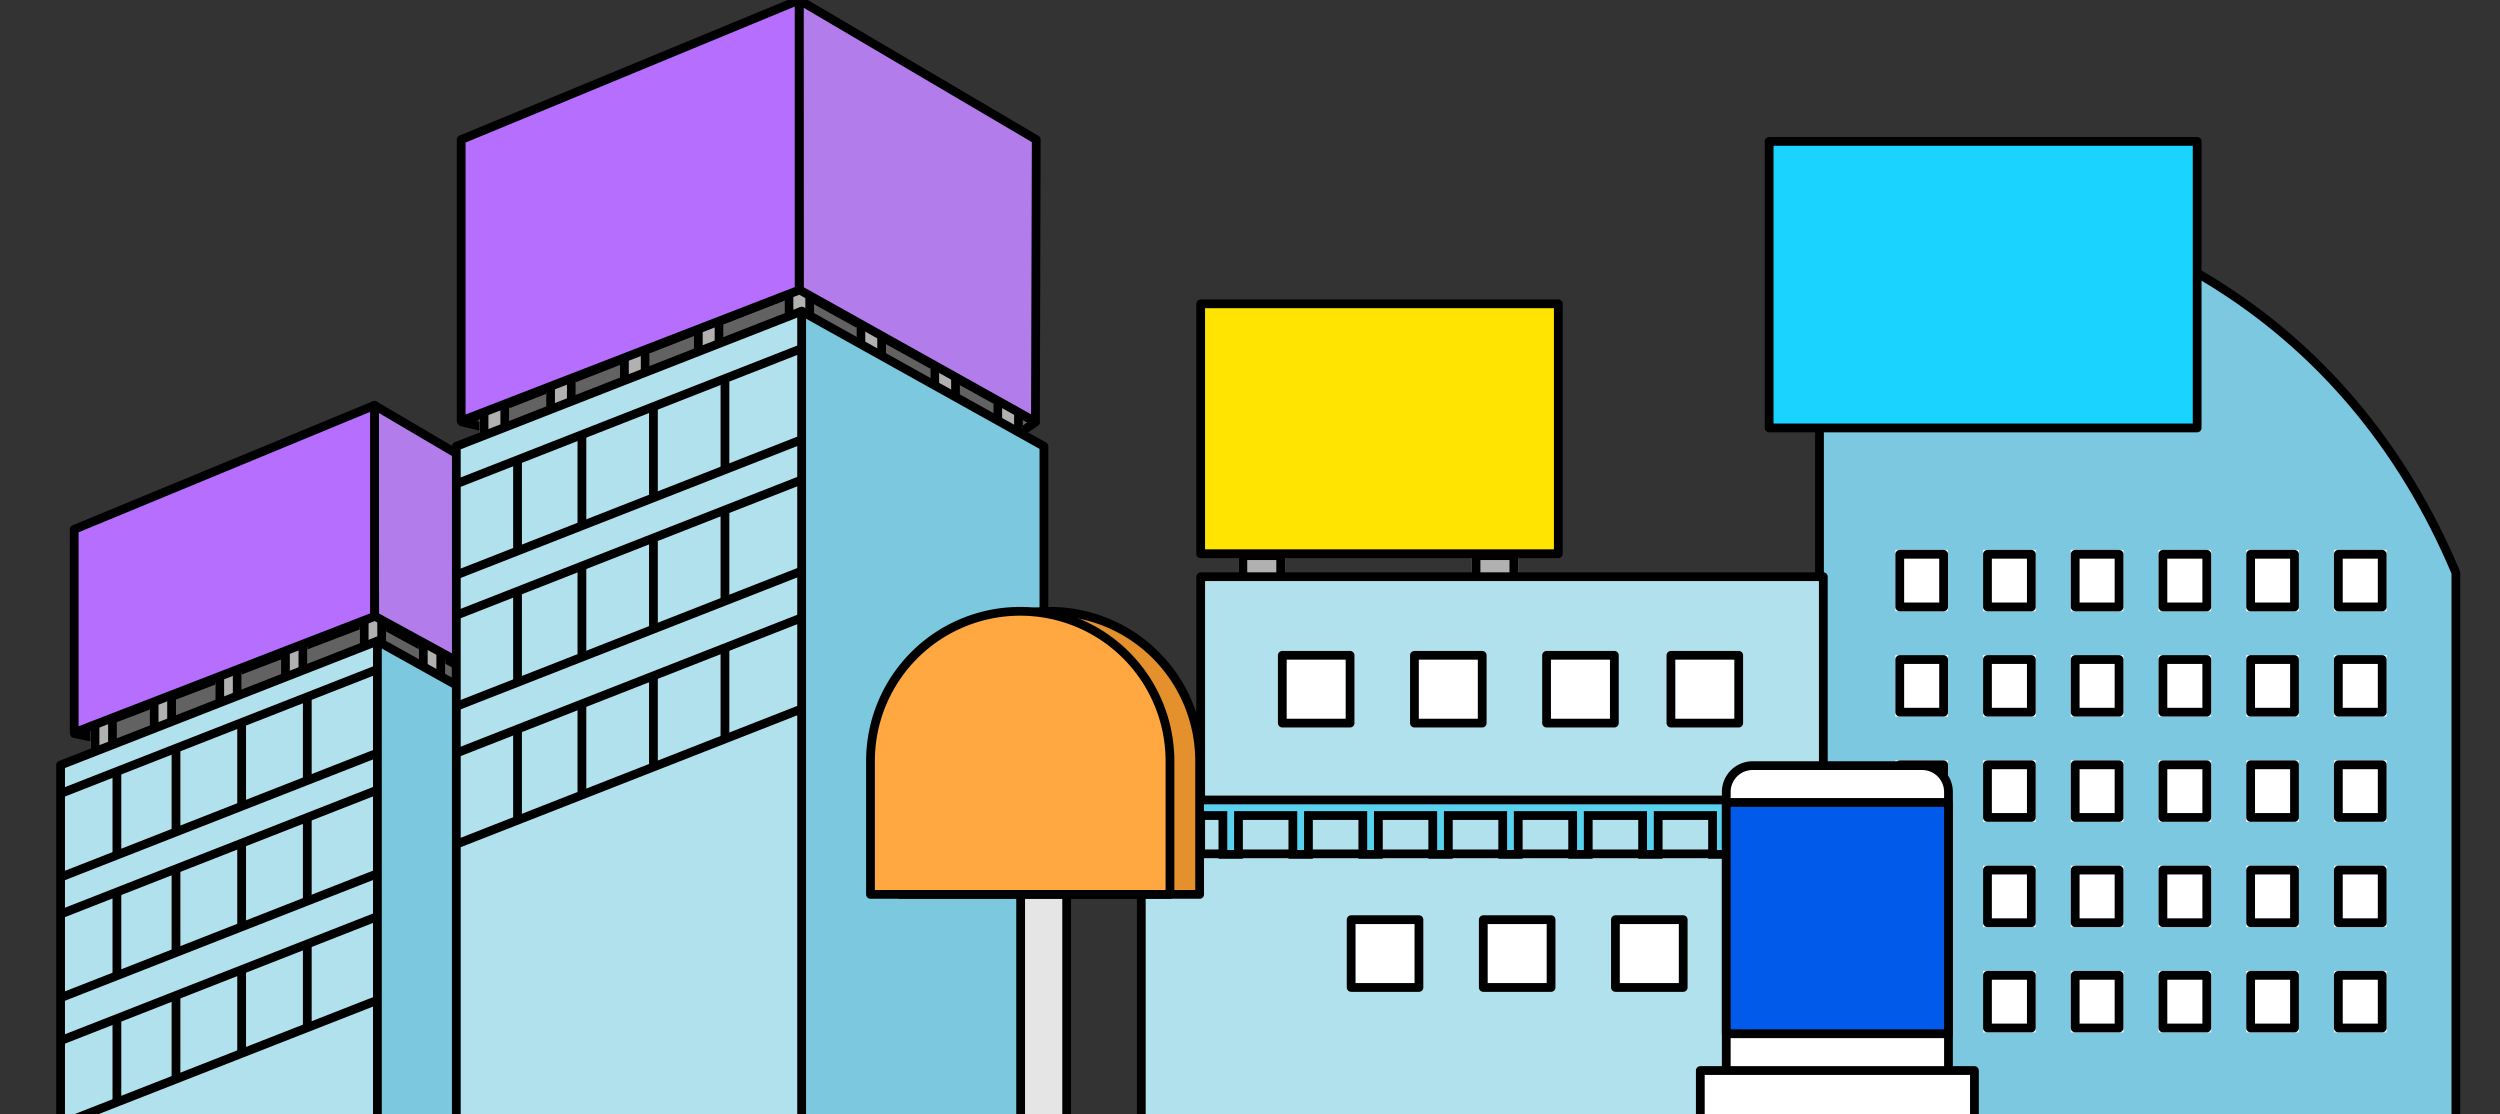 <svg xmlns="http://www.w3.org/2000/svg" xmlns:xlink="http://www.w3.org/1999/xlink" width="285" height="127" viewBox="0 0 285 127"><rect x="0" y="0" width="285" height="127" fill="#333333" stroke="none"/><defs><clipPath id="a"><rect width="285" height="127" transform="translate(516 1502)" fill="#fff"/></clipPath><clipPath id="b"><rect width="56.564" height="55.607" fill="none"/></clipPath></defs><g transform="translate(-516 -1502)" clip-path="url(#a)"><g transform="translate(17662.482 15021)"><path d="M-15983.922-2372.391l-9.078,2.4-34.442-7.146,34.076-13.006,9.444,5.152h0Z" transform="translate(-1110.55 -11058.229)" fill="#626262" stroke="#000" stroke-linejoin="round" stroke-width="1"/><path d="M-15978.387-2364.34l-48.957-11.285,38.315-15,27.054,15Z" transform="translate(-1066.457 -11095.262)" fill="#626262" stroke="#000" stroke-linejoin="round" stroke-width="1"/><g transform="translate(-17136.15 -13440.44)" fill="#b1b1b1" stroke="#000" stroke-width="1"><rect width="2.994" height="7.484" stroke="none"/><rect x="0.5" y="0.5" width="1.994" height="6.484" fill="none"/></g><g transform="translate(-17091.803 -13476.599)" fill="#b1b1b1" stroke="#000" stroke-width="1"><rect width="3.369" height="8.423" stroke="none"/><rect x="0.5" y="0.5" width="2.369" height="7.423" fill="none"/></g><g transform="translate(-17129.414 -13442.686)" fill="#b1b1b1" stroke="#000" stroke-width="1"><rect width="2.994" height="7.484" stroke="none"/><rect x="0.5" y="0.5" width="1.994" height="6.484" fill="none"/></g><g transform="translate(-17084.219 -13479.126)" fill="#b1b1b1" stroke="#000" stroke-width="1"><rect width="3.369" height="8.423" stroke="none"/><rect x="0.5" y="0.5" width="2.369" height="7.423" fill="none"/></g><g transform="translate(-17121.932 -13444.933)" fill="#b1b1b1" stroke="#000" stroke-width="1"><rect width="2.994" height="7.484" stroke="none"/><rect x="0.5" y="0.5" width="1.994" height="6.484" fill="none"/></g><g transform="translate(-17075.799 -13481.654)" fill="#b1b1b1" stroke="#000" stroke-width="1"><rect width="3.369" height="8.423" stroke="none"/><rect x="0.5" y="0.5" width="2.369" height="7.423" fill="none"/></g><g transform="translate(-17114.443 -13447.926)" fill="#b1b1b1" stroke="#000" stroke-width="1"><rect width="2.994" height="7.484" stroke="none"/><rect x="0.5" y="0.5" width="1.994" height="6.484" fill="none"/></g><g transform="translate(-17067.375 -13485.023)" fill="#b1b1b1" stroke="#000" stroke-width="1"><rect width="3.369" height="8.423" stroke="none"/><rect x="0.5" y="0.5" width="2.369" height="7.423" fill="none"/></g><g transform="translate(-17098.729 -13447.926)" fill="#b1b1b1" stroke="#000" stroke-width="1"><rect width="2.994" height="7.484" stroke="none"/><rect x="0.5" y="0.5" width="1.994" height="6.484" fill="none"/></g><g transform="translate(-17048.842 -13484.273)" fill="#b1b1b1" stroke="#000" stroke-width="1"><rect width="3.369" height="8.423" stroke="none"/><rect x="0.5" y="0.5" width="2.369" height="7.423" fill="none"/></g><g transform="translate(-17040.42 -13478.283)" fill="#b1b1b1" stroke="#000" stroke-width="1"><rect width="3.369" height="8.423" stroke="none"/><rect x="0.5" y="0.5" width="2.369" height="7.423" fill="none"/></g><g transform="translate(-17033.242 -13474.82)" fill="#b1b1b1" stroke="#000" stroke-width="1"><rect width="3.369" height="8.423" stroke="none"/><rect x="0.5" y="0.5" width="2.369" height="7.423" fill="none"/></g><g transform="translate(-17105.465 -13449.422)" fill="#b1b1b1" stroke="#000" stroke-width="1"><rect width="2.994" height="7.484" stroke="none"/><rect x="0.5" y="0.5" width="1.994" height="6.484" fill="none"/></g><g transform="translate(-17057.041 -13486.707)" fill="#b1b1b1" stroke="#000" stroke-width="1"><rect width="3.369" height="8.423" stroke="none"/><rect x="0.5" y="0.5" width="2.369" height="7.423" fill="none"/></g><path d="M209.674,53.532,209.652,29.5l24.016,14.141-.745,22.594Z" transform="translate(-17313.441 -13502.294)" fill="#b37ceb" stroke="#000" stroke-linecap="round" stroke-linejoin="round" stroke-width="1"/><path d="M209.677,54.535,209.652,21.5l27.03,15.916-.091,32.165Z" transform="translate(-17265.033 -13540.5)" fill="#b37ceb" stroke="#000" stroke-linecap="round" stroke-linejoin="round" stroke-width="1"/><path d="M162.687,66.812V43.641L196.917,29.5V53.562Z" transform="translate(-17300.709 -13502.294)" fill="#b66eff" stroke="#000" stroke-linecap="round" stroke-linejoin="round" stroke-width="1"/><path d="M162.687,69.482V37.416L201.213,21.5V54.569Z" transform="translate(-17256.594 -13540.5)" fill="#b66eff" stroke="#000" stroke-linecap="round" stroke-linejoin="round" stroke-width="1"/><path d="M162.687,134.316V44.63L198.8,30.5V134.316" transform="translate(-17302.26 -13476.416)" fill="#b1e1ed" stroke="#000" stroke-linecap="round" stroke-linejoin="round" stroke-width="1"/><path d="M234.991,134.316V44.63L209.652,30.5V134.316" transform="translate(-17313.109 -13476.416)" fill="#7bc8df" stroke="#000" stroke-linecap="round" stroke-linejoin="round" stroke-width="1"/><path d="M308.267,142.024V15.9L280.648.5V142.024" transform="translate(-17335.742 -13484.021)" fill="#7bc8df" stroke="#000" stroke-linecap="round" stroke-linejoin="round" stroke-width="1"/><path d="M233.684,141.276V15.9L273.048.5V141.276" transform="translate(-17328.145 -13484.021)" fill="#b1e1ed" stroke="#000" stroke-linecap="round" stroke-linejoin="round" stroke-width="1"/><g transform="translate(-17139.572 -13442.686)"><path d="M-16029.574-2379.356l36.1-14.146" transform="translate(16029.574 2393.502)" fill="none" stroke="#000" stroke-width="1"/><path d="M-16029.574-2379.356l36.1-14.146" transform="translate(16029.574 2403.037)" fill="none" stroke="#000" stroke-width="1"/><path d="M-15993.188-2381.3v9.822" transform="translate(16021.308 2384.177)" fill="none" stroke="#000" stroke-width="1"/><path d="M-15993.188-2380.755v9.286" transform="translate(16013.826 2386.787)" fill="none" stroke="#000" stroke-width="1"/><path d="M-15993.188-2381.3v9.449" transform="translate(16006.341 2390.222)" fill="none" stroke="#000" stroke-width="1"/><path d="M-15993.188-2381.3v9.367" transform="translate(15999.605 2392.851)" fill="none" stroke="#000" stroke-width="1"/></g><g transform="translate(-17094.473 -13479.247)"><path d="M-16029.572-2378.091l39.327-15.411" transform="translate(16029.572 2393.502)" fill="none" stroke="#000" stroke-width="1"/><path d="M-16029.572-2378.091l39.327-15.411" transform="translate(16029.572 2403.889)" fill="none" stroke="#000" stroke-width="1"/><path d="M-15993.188-2381.3v10.7" transform="translate(16023.823 2384.434)" fill="none" stroke="#000" stroke-width="1"/><path d="M-15993.188-2380.755v10.116" transform="translate(16015.67 2387.326)" fill="none" stroke="#000" stroke-width="1"/><path d="M-15993.188-2381.3v10.294" transform="translate(16007.517 2391.019)" fill="none" stroke="#000" stroke-width="1"/><path d="M-15993.188-2381.3v10.205" transform="translate(16000.178 2393.883)" fill="none" stroke="#000" stroke-width="1"/></g><g transform="translate(-17139.572 -13428.938)"><path d="M-16029.574-2379.356l36.1-14.146" transform="translate(16029.574 2393.502)" fill="none" stroke="#000" stroke-width="1"/><path d="M-16029.574-2379.356l36.1-14.146" transform="translate(16029.574 2403.037)" fill="none" stroke="#000" stroke-width="1"/><path d="M-15993.188-2381.3v9.822" transform="translate(16021.308 2384.177)" fill="none" stroke="#000" stroke-width="1"/><path d="M-15993.188-2380.755v9.286" transform="translate(16013.826 2386.787)" fill="none" stroke="#000" stroke-width="1"/><path d="M-15993.188-2381.3v9.449" transform="translate(16006.341 2390.222)" fill="none" stroke="#000" stroke-width="1"/><path d="M-15993.188-2381.3v9.367" transform="translate(15999.605 2392.851)" fill="none" stroke="#000" stroke-width="1"/></g><g transform="translate(-17094.473 -13464.27)"><path d="M-16029.572-2378.091l39.327-15.411" transform="translate(16029.572 2393.502)" fill="none" stroke="#000" stroke-width="1"/><path d="M-16029.572-2378.091l39.327-15.411" transform="translate(16029.572 2403.889)" fill="none" stroke="#000" stroke-width="1"/><path d="M-15993.188-2381.3v10.7" transform="translate(16023.823 2384.434)" fill="none" stroke="#000" stroke-width="1"/><path d="M-15993.188-2380.755v10.116" transform="translate(16015.67 2387.326)" fill="none" stroke="#000" stroke-width="1"/><path d="M-15993.188-2381.3v10.294" transform="translate(16007.517 2391.019)" fill="none" stroke="#000" stroke-width="1"/><path d="M-15993.188-2381.3v10.205" transform="translate(16000.178 2393.883)" fill="none" stroke="#000" stroke-width="1"/></g><g transform="translate(-17139.572 -13414.513)"><path d="M-16029.574-2379.356l36.1-14.146" transform="translate(16029.574 2393.502)" fill="none" stroke="#000" stroke-width="1"/><path d="M-16029.574-2379.356l36.1-14.146" transform="translate(16029.574 2403.037)" fill="none" stroke="#000" stroke-width="1"/><path d="M-15993.188-2381.3v9.822" transform="translate(16021.308 2384.177)" fill="none" stroke="#000" stroke-width="1"/><path d="M-15993.188-2380.755v9.286" transform="translate(16013.826 2386.787)" fill="none" stroke="#000" stroke-width="1"/><path d="M-15993.188-2381.3v9.449" transform="translate(16006.341 2390.222)" fill="none" stroke="#000" stroke-width="1"/><path d="M-15993.188-2381.3v9.367" transform="translate(15999.605 2392.851)" fill="none" stroke="#000" stroke-width="1"/></g><g transform="translate(-17094.473 -13448.555)"><path d="M-16029.572-2378.091l39.327-15.411" transform="translate(16029.572 2393.502)" fill="none" stroke="#000" stroke-width="1"/><path d="M-16029.572-2378.091l39.327-15.411" transform="translate(16029.572 2403.889)" fill="none" stroke="#000" stroke-width="1"/><path d="M-15993.188-2381.3v10.7" transform="translate(16023.823 2384.434)" fill="none" stroke="#000" stroke-width="1"/><path d="M-15993.188-2380.755v10.116" transform="translate(16015.67 2387.326)" fill="none" stroke="#000" stroke-width="1"/><path d="M-15993.188-2381.3v10.294" transform="translate(16007.517 2391.019)" fill="none" stroke="#000" stroke-width="1"/><path d="M-15993.188-2381.3v10.205" transform="translate(16000.178 2393.883)" fill="none" stroke="#000" stroke-width="1"/></g></g><g transform="translate(17403.771 15081.72)"><path d="M646.617,187.545V61.1c-12.263-29.157-38.373-44.747-72.549-44.747V187.545Z" transform="translate(-17254.418 -13575.533)" fill="#7bc8e0" stroke="#000" stroke-linecap="round" stroke-linejoin="round" stroke-width="1"/><g transform="translate(-16671.699 -13517.032)" clip-path="url(#b)"><g transform="translate(15561 2388)"><g transform="translate(-15561 -2388)" fill="#fff" stroke="#000" stroke-linecap="round" stroke-linejoin="round" stroke-width="1"><rect width="6" height="7" stroke="none"/><rect x="0.5" y="0.5" width="5" height="6" fill="none"/></g></g><g transform="translate(15571 2388)"><g transform="translate(-15561 -2388)" fill="#fff" stroke="#000" stroke-linecap="round" stroke-linejoin="round" stroke-width="1"><rect width="6" height="7" stroke="none"/><rect x="0.5" y="0.5" width="5" height="6" fill="none"/></g></g><g transform="translate(15581 2388)"><g transform="translate(-15561 -2388)" fill="#fff" stroke="#000" stroke-linecap="round" stroke-linejoin="round" stroke-width="1"><rect width="6" height="7" stroke="none"/><rect x="0.5" y="0.5" width="5" height="6" fill="none"/></g></g><g transform="translate(15591 2388)"><g transform="translate(-15561 -2388)" fill="#fff" stroke="#000" stroke-linecap="round" stroke-linejoin="round" stroke-width="1"><rect width="6" height="7" stroke="none"/><rect x="0.5" y="0.5" width="5" height="6" fill="none"/></g></g><g transform="translate(15601 2388)"><g transform="translate(-15561 -2388)" fill="#fff" stroke="#000" stroke-linecap="round" stroke-linejoin="round" stroke-width="1"><rect width="6" height="7" stroke="none"/><rect x="0.5" y="0.5" width="5" height="6" fill="none"/></g></g><g transform="translate(15611 2388)"><g transform="translate(-15561 -2388)" fill="#fff" stroke="#000" stroke-linecap="round" stroke-linejoin="round" stroke-width="1"><rect width="6" height="7" stroke="none"/><rect x="0.5" y="0.5" width="5" height="6" fill="none"/></g></g><g transform="translate(15561 2400)"><g transform="translate(-15561 -2388)" fill="#fff" stroke="#000" stroke-linecap="round" stroke-linejoin="round" stroke-width="1"><rect width="6" height="7" stroke="none"/><rect x="0.5" y="0.5" width="5" height="6" fill="none"/></g></g><g transform="translate(15571 2400)"><g transform="translate(-15561 -2388)" fill="#fff" stroke="#000" stroke-linecap="round" stroke-linejoin="round" stroke-width="1"><rect width="6" height="7" stroke="none"/><rect x="0.5" y="0.5" width="5" height="6" fill="none"/></g></g><g transform="translate(15581 2400)"><g transform="translate(-15561 -2388)" fill="#fff" stroke="#000" stroke-linecap="round" stroke-linejoin="round" stroke-width="1"><rect width="6" height="7" stroke="none"/><rect x="0.5" y="0.5" width="5" height="6" fill="none"/></g></g><g transform="translate(15591 2400)"><g transform="translate(-15561 -2388)" fill="#fff" stroke="#000" stroke-linecap="round" stroke-linejoin="round" stroke-width="1"><rect width="6" height="7" stroke="none"/><rect x="0.5" y="0.5" width="5" height="6" fill="none"/></g></g><g transform="translate(15601 2400)"><g transform="translate(-15561 -2388)" fill="#fff" stroke="#000" stroke-linecap="round" stroke-linejoin="round" stroke-width="1"><rect width="6" height="7" stroke="none"/><rect x="0.5" y="0.5" width="5" height="6" fill="none"/></g></g><g transform="translate(15611 2400)"><g transform="translate(-15561 -2388)" fill="#fff" stroke="#000" stroke-linecap="round" stroke-linejoin="round" stroke-width="1"><rect width="6" height="7" stroke="none"/><rect x="0.5" y="0.5" width="5" height="6" fill="none"/></g></g><g transform="translate(15561 2412)"><g transform="translate(-15561 -2388)" fill="#fff" stroke="#000" stroke-linecap="round" stroke-linejoin="round" stroke-width="1"><rect width="6" height="7" stroke="none"/><rect x="0.5" y="0.5" width="5" height="6" fill="none"/></g></g><g transform="translate(15571 2412)"><g transform="translate(-15561 -2388)" fill="#fff" stroke="#000" stroke-linecap="round" stroke-linejoin="round" stroke-width="1"><rect width="6" height="7" stroke="none"/><rect x="0.5" y="0.5" width="5" height="6" fill="none"/></g></g><g transform="translate(15581 2412)"><g transform="translate(-15561 -2388)" fill="#fff" stroke="#000" stroke-linecap="round" stroke-linejoin="round" stroke-width="1"><rect width="6" height="7" stroke="none"/><rect x="0.5" y="0.5" width="5" height="6" fill="none"/></g></g><g transform="translate(15591 2412)"><g transform="translate(-15561 -2388)" fill="#fff" stroke="#000" stroke-linecap="round" stroke-linejoin="round" stroke-width="1"><rect width="6" height="7" stroke="none"/><rect x="0.5" y="0.5" width="5" height="6" fill="none"/></g></g><g transform="translate(15601 2412)"><g transform="translate(-15561 -2388)" fill="#fff" stroke="#000" stroke-linecap="round" stroke-linejoin="round" stroke-width="1"><rect width="6" height="7" stroke="none"/><rect x="0.5" y="0.5" width="5" height="6" fill="none"/></g></g><g transform="translate(15611 2412)"><g transform="translate(-15561 -2388)" fill="#fff" stroke="#000" stroke-linecap="round" stroke-linejoin="round" stroke-width="1"><rect width="6" height="7" stroke="none"/><rect x="0.5" y="0.5" width="5" height="6" fill="none"/></g></g><g transform="translate(15561 2424)"><g transform="translate(-15561 -2388)" fill="#fff" stroke="#000" stroke-linecap="round" stroke-linejoin="round" stroke-width="1"><rect width="6" height="7" stroke="none"/><rect x="0.5" y="0.5" width="5" height="6" fill="none"/></g></g><g transform="translate(15571 2424)"><g transform="translate(-15561 -2388)" fill="#fff" stroke="#000" stroke-linecap="round" stroke-linejoin="round" stroke-width="1"><rect width="6" height="7" stroke="none"/><rect x="0.5" y="0.5" width="5" height="6" fill="none"/></g></g><g transform="translate(15581 2424)"><g transform="translate(-15561 -2388)" fill="#fff" stroke="#000" stroke-linecap="round" stroke-linejoin="round" stroke-width="1"><rect width="6" height="7" stroke="none"/><rect x="0.5" y="0.5" width="5" height="6" fill="none"/></g></g><g transform="translate(15591 2424)"><g transform="translate(-15561 -2388)" fill="#fff" stroke="#000" stroke-linecap="round" stroke-linejoin="round" stroke-width="1"><rect width="6" height="7" stroke="none"/><rect x="0.5" y="0.5" width="5" height="6" fill="none"/></g></g><g transform="translate(15601 2424)"><g transform="translate(-15561 -2388)" fill="#fff" stroke="#000" stroke-linecap="round" stroke-linejoin="round" stroke-width="1"><rect width="6" height="7" stroke="none"/><rect x="0.5" y="0.5" width="5" height="6" fill="none"/></g></g><g transform="translate(15611 2424)"><g transform="translate(-15561 -2388)" fill="#fff" stroke="#000" stroke-linecap="round" stroke-linejoin="round" stroke-width="1"><rect width="6" height="7" stroke="none"/><rect x="0.5" y="0.5" width="5" height="6" fill="none"/></g></g><g transform="translate(15561 2436)"><g transform="translate(-15561 -2388)" fill="#fff" stroke="#000" stroke-linecap="round" stroke-linejoin="round" stroke-width="1"><rect width="6" height="7" stroke="none"/><rect x="0.5" y="0.5" width="5" height="6" fill="none"/></g></g><g transform="translate(15571 2436)"><g transform="translate(-15561 -2388)" fill="#fff" stroke="#000" stroke-linecap="round" stroke-linejoin="round" stroke-width="1"><rect width="6" height="7" stroke="none"/><rect x="0.5" y="0.5" width="5" height="6" fill="none"/></g></g><g transform="translate(15581 2436)"><g transform="translate(-15561 -2388)" fill="#fff" stroke="#000" stroke-linecap="round" stroke-linejoin="round" stroke-width="1"><rect width="6" height="7" stroke="none"/><rect x="0.5" y="0.5" width="5" height="6" fill="none"/></g></g><g transform="translate(15591 2436)"><g transform="translate(-15561 -2388)" fill="#fff" stroke="#000" stroke-linecap="round" stroke-linejoin="round" stroke-width="1"><rect width="6" height="7" stroke="none"/><rect x="0.5" y="0.5" width="5" height="6" fill="none"/></g></g><g transform="translate(15601 2436)"><g transform="translate(-15561 -2388)" fill="#fff" stroke="#000" stroke-linecap="round" stroke-linejoin="round" stroke-width="1"><rect width="6" height="7" stroke="none"/><rect x="0.5" y="0.5" width="5" height="6" fill="none"/></g></g><g transform="translate(15611 2436)"><g transform="translate(-15561 -2388)" fill="#fff" stroke="#000" stroke-linecap="round" stroke-linejoin="round" stroke-width="1"><rect width="6" height="7" stroke="none"/><rect x="0.5" y="0.5" width="5" height="6" fill="none"/></g></g></g><rect width="48.795" height="32.666" transform="translate(-16686.09 -13563.602)" fill="#1ad3ff" stroke="#000" stroke-linecap="round" stroke-linejoin="round" stroke-width="1"/></g><g transform="translate(644.779 1536.637)"><g transform="translate(12.405 28.206)" fill="#b1b1b1" stroke="#000" stroke-width="1"><rect width="5.316" height="3.544" stroke="none"/><rect x="0.5" y="0.5" width="4.316" height="2.544" fill="none"/></g><g transform="translate(38.987 28.206)" fill="#b1b1b1" stroke="#000" stroke-width="1"><rect width="5.316" height="3.544" stroke="none"/><rect x="0.5" y="0.5" width="4.316" height="2.544" fill="none"/></g><path d="M517.682,174.887V82.893h70.982v91.994" transform="translate(-509.584 -51.787)" fill="#b1e1ed" stroke="#000" stroke-linecap="round" stroke-linejoin="round" stroke-width="1"/><path d="M517.682,143.293v-60.4h84.67v60.4" transform="translate(-516.353 -20.193)" fill="#b1e1ed" stroke="#000" stroke-linecap="round" stroke-linejoin="round" stroke-width="1"/><rect width="40.771" height="28.489" transform="translate(8.097)" fill="#fee400" stroke="#000" stroke-linecap="round" stroke-linejoin="round" stroke-width="1"/><path d="M82.4,6.2V1.772H76.2V6.2H74.429V1.772h-6.2V6.2H66.454V1.772h-6.2V6.2H58.48V1.772h-6.2V6.2H50.505V1.772H44.3V6.2H42.531V1.772h-6.2V6.2H34.556V1.772h-6.2V6.2H26.582V1.772h-6.2V6.2H18.607V1.772h-6.2V6.2H10.632V1.772h-6.2V6.2H2.658V1.772H.886A.886.886,0,0,1,.886,0H85.948a.886.886,0,0,1,0,1.772H84.176V6.2Z" transform="translate(0 56.56)" fill="#59d2ef" stroke="#000" stroke-width="1"/><rect width="7.727" height="7.727" transform="translate(69.556 70.205)" fill="#fff" stroke="#000" stroke-linecap="round" stroke-linejoin="round" stroke-width="1"/><rect width="7.727" height="7.727" transform="translate(55.379 70.205)" fill="#fff" stroke="#000" stroke-linecap="round" stroke-linejoin="round" stroke-width="1"/><rect width="7.727" height="7.727" transform="translate(40.316 70.205)" fill="#fff" stroke="#000" stroke-linecap="round" stroke-linejoin="round" stroke-width="1"/><rect width="7.727" height="7.727" transform="translate(25.253 70.205)" fill="#fff" stroke="#000" stroke-linecap="round" stroke-linejoin="round" stroke-width="1"/><g transform="translate(17.403 40.068)"><rect width="7.727" height="7.727" transform="translate(44.303 0)" fill="#fff" stroke="#000" stroke-linecap="round" stroke-linejoin="round" stroke-width="1"/><rect width="7.727" height="7.727" transform="translate(30.126 0)" fill="#fff" stroke="#000" stroke-linecap="round" stroke-linejoin="round" stroke-width="1"/><rect width="7.727" height="7.727" transform="translate(15.063 0)" fill="#fff" stroke="#000" stroke-linecap="round" stroke-linejoin="round" stroke-width="1"/><rect width="7.727" height="7.727" transform="translate(0 0)" fill="#fff" stroke="#000" stroke-linecap="round" stroke-linejoin="round" stroke-width="1"/></g></g><g transform="translate(615.236 1571.689)"><rect width="5.247" height="72.046" transform="translate(17.117 16.002)" fill="#e5e5e5" stroke="#000" stroke-linecap="round" stroke-linejoin="round" stroke-width="1"/><path d="M17.07,0h0a17.07,17.07,0,0,1,17.07,17.07v15.2a0,0,0,0,1,0,0H0a0,0,0,0,1,0,0V17.07A17.07,17.07,0,0,1,17.07,0Z" transform="translate(3.382)" fill="#e3902d" stroke="#000" stroke-linecap="round" stroke-linejoin="round" stroke-width="1"/><path d="M17.07,0h0a17.07,17.07,0,0,1,17.07,17.07v15.2a0,0,0,0,1,0,0H0a0,0,0,0,1,0,0V17.07A17.07,17.07,0,0,1,17.07,0Z" fill="#ffa841" stroke="#000" stroke-linecap="round" stroke-linejoin="round" stroke-width="1"/></g><g transform="translate(-4 -57.998)"><path d="M3,0H22.332a3,3,0,0,1,3,3V35.06a0,0,0,0,1,0,0H0a0,0,0,0,1,0,0V3A3,3,0,0,1,3,0Z" transform="translate(716.794 1647.281)" fill="#fff" stroke="#000" stroke-linecap="round" stroke-linejoin="round" stroke-width="1"/><rect width="25.332" height="26.362" transform="translate(716.794 1651.48)" fill="#015ae9" stroke="#000" stroke-linecap="round" stroke-linejoin="round" stroke-width="1"/><rect width="31.249" height="5.958" transform="translate(713.835 1682.04)" fill="#fff" stroke="#000" stroke-linecap="round" stroke-linejoin="round" stroke-width="1"/></g></g></svg>